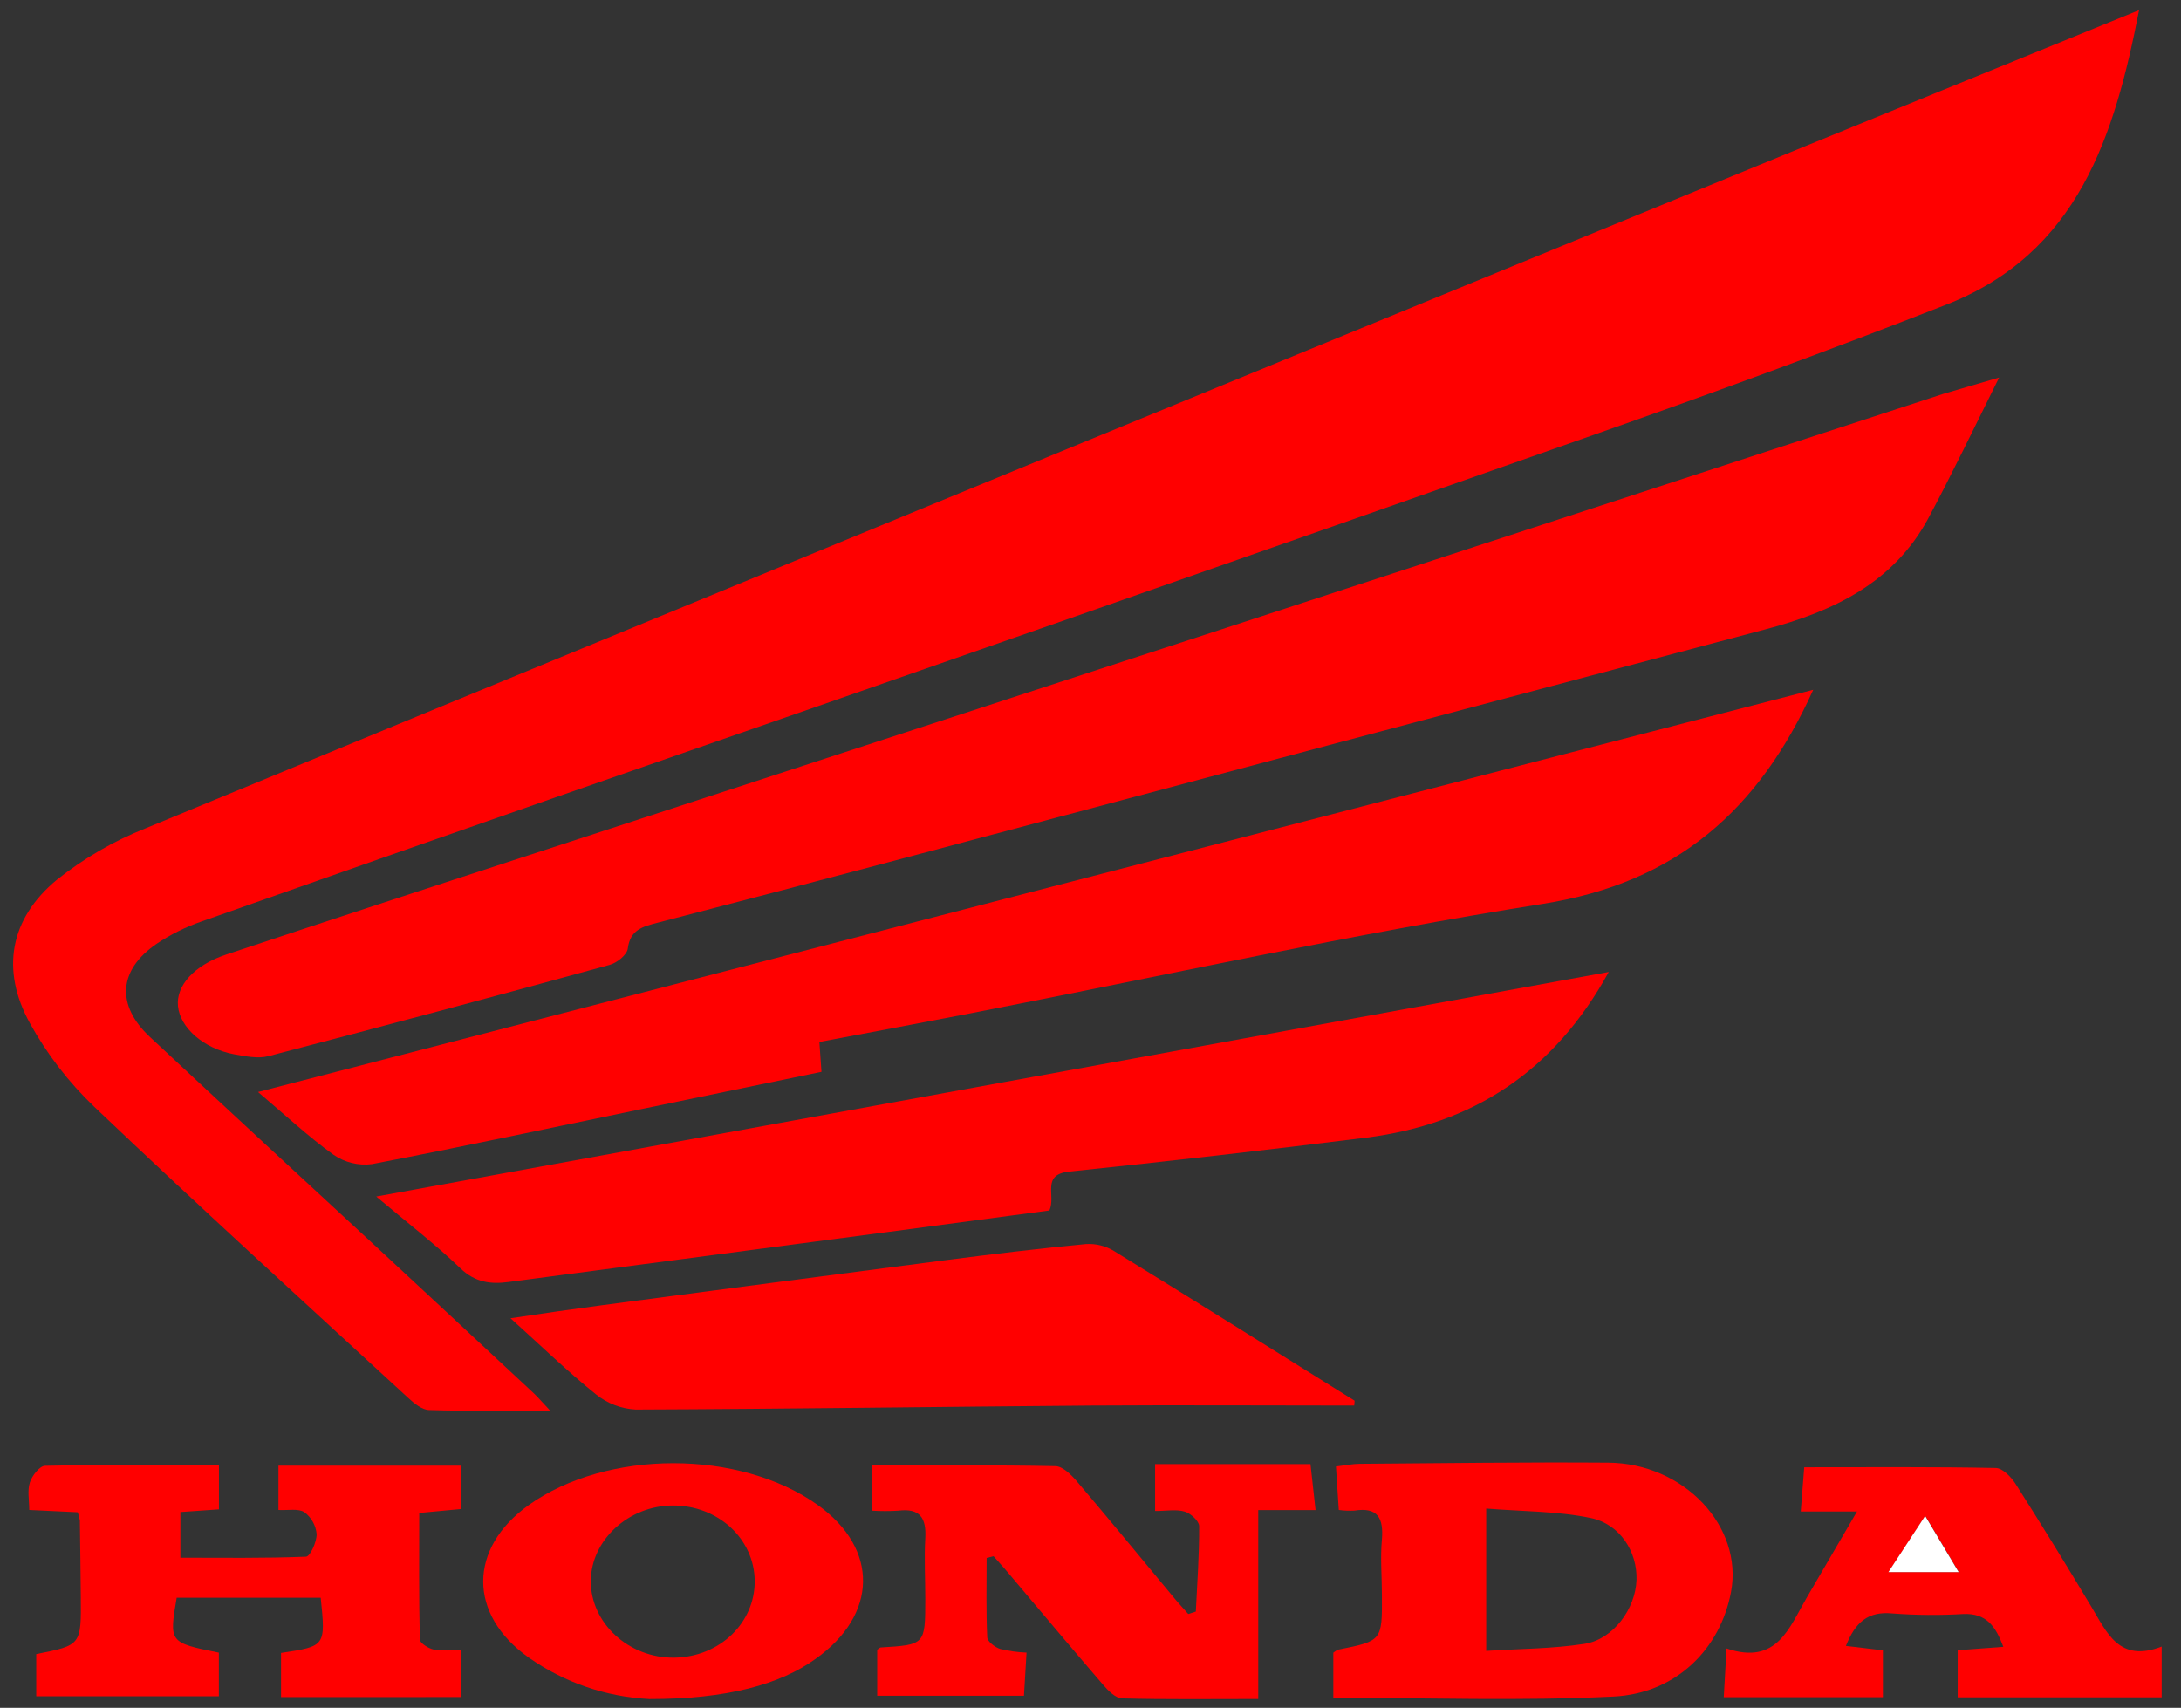 <svg width="83" height="65" viewBox="0 0 83 65" fill="none" xmlns="http://www.w3.org/2000/svg">
<rect x="0" y="0" width="83" height="65" fill="#333333" stroke="none"/>
<path d="M20.936 53.687C19.266 53.687 17.803 53.711 16.341 53.666C16.067 53.666 15.762 53.415 15.54 53.209C11.543 49.528 7.527 45.873 3.587 42.123C2.613 41.192 1.787 40.119 1.136 38.939C0.018 36.909 0.379 34.963 2.161 33.486C3.185 32.669 4.324 32.008 5.541 31.525C25.177 23.425 44.822 15.348 64.475 7.295C70.074 4.994 75.697 2.714 81.405 0.386C80.467 5.185 79.088 9.628 74.07 11.594C69.63 13.331 65.136 14.974 60.63 16.558C47.527 21.164 34.413 25.743 21.289 30.295C16.746 31.879 12.208 33.471 7.674 35.069C7.068 35.278 6.491 35.565 5.958 35.922C4.504 36.918 4.414 38.258 5.703 39.464C8.599 42.167 11.494 44.842 14.405 47.531C16.386 49.369 18.364 51.209 20.339 53.052C20.494 53.201 20.631 53.367 20.936 53.687Z" fill="#FF0000"/>
<path d="M76.079 14.368C75.114 16.309 74.282 18.049 73.376 19.74C72.052 22.189 69.763 23.27 67.199 23.95C56.083 26.896 44.966 29.848 33.848 32.807C30.905 33.588 27.958 34.36 25.007 35.123C24.461 35.266 23.98 35.384 23.891 36.104C23.862 36.341 23.478 36.648 23.2 36.723C18.879 37.909 14.549 39.067 10.21 40.198C9.805 40.302 9.324 40.198 8.896 40.123C7.738 39.899 6.854 39.115 6.773 38.293C6.695 37.52 7.379 36.737 8.612 36.328C12.226 35.123 15.849 33.944 19.471 32.762C37.632 26.842 55.794 20.918 73.957 14.989C74.56 14.808 75.176 14.638 76.079 14.368Z" fill="#FF0000"/>
<path d="M69.004 26.253C66.937 30.834 63.792 33.6 58.725 34.399C51.444 35.546 44.236 37.15 36.995 38.555C35.084 38.926 33.171 39.281 31.182 39.657C31.211 40.044 31.233 40.385 31.262 40.793L24.625 42.167C21.137 42.889 17.652 43.636 14.153 44.306C13.641 44.371 13.124 44.245 12.699 43.953C11.734 43.263 10.871 42.449 9.819 41.561L69.004 26.253Z" fill="#FF0000"/>
<path d="M61.223 36.992C59.132 40.797 56.047 42.783 51.994 43.298C48.231 43.768 44.463 44.199 40.691 44.59C39.612 44.702 40.195 45.497 39.937 46.07L33.742 46.895L19.355 48.792C18.664 48.885 18.079 48.806 17.517 48.267C16.571 47.358 15.523 46.555 14.318 45.539L61.223 36.992Z" fill="#FF0000"/>
<path d="M51.536 53.495C48.204 53.495 44.873 53.473 41.541 53.495C35.75 53.539 29.976 53.626 24.192 53.647C23.64 53.618 23.11 53.416 22.679 53.068C21.606 52.207 20.617 51.244 19.428 50.172C20.716 49.979 21.826 49.819 22.938 49.672C27.282 49.097 31.629 48.527 35.977 47.962C37.759 47.732 39.543 47.518 41.33 47.348C41.705 47.326 42.078 47.419 42.398 47.615C45.459 49.497 48.504 51.408 51.552 53.311L51.536 53.495Z" fill="#FF0000"/>
<path d="M45.508 61.336C45.56 60.253 45.641 59.168 45.635 58.085C45.635 57.892 45.313 57.599 45.085 57.531C44.764 57.436 44.394 57.508 43.958 57.508V55.722H49.872C49.932 56.261 49.994 56.815 50.065 57.473H47.884V64.662C46.029 64.662 44.367 64.685 42.709 64.639C42.456 64.639 42.168 64.341 41.973 64.114C40.776 62.727 39.603 61.32 38.419 59.923C38.226 59.689 38.014 59.461 37.811 59.23L37.547 59.295C37.547 60.301 37.524 61.307 37.57 62.309C37.57 62.471 37.863 62.695 38.064 62.758C38.393 62.837 38.728 62.884 39.066 62.897C39.031 63.49 38.998 64.025 38.968 64.538H33.383V62.787C33.46 62.735 33.483 62.704 33.51 62.702C35.211 62.598 35.211 62.598 35.213 60.857C35.213 60.085 35.169 59.313 35.213 58.541C35.257 57.768 35.005 57.394 34.188 57.496C33.855 57.516 33.521 57.516 33.188 57.496V55.776C35.543 55.776 37.85 55.755 40.157 55.801C40.435 55.801 40.761 56.12 40.973 56.369C42.203 57.813 43.404 59.28 44.616 60.737C44.809 60.973 45.017 61.199 45.22 61.428L45.508 61.336Z" fill="#FF0000"/>
<path d="M10.695 64.59V62.909C12.394 62.654 12.394 62.654 12.205 60.809H6.724C6.433 62.515 6.433 62.515 8.329 62.899V64.558H1.379V62.953C3.091 62.615 3.093 62.615 3.074 60.77C3.064 59.805 3.055 58.84 3.039 57.874C3.021 57.766 2.994 57.66 2.958 57.556L1.113 57.469C1.113 57.097 1.036 56.732 1.136 56.423C1.219 56.166 1.505 55.792 1.715 55.788C3.895 55.741 6.076 55.759 8.332 55.759V57.446L6.865 57.548V59.286C8.456 59.286 10.052 59.311 11.643 59.247C11.801 59.247 12.056 58.683 12.05 58.386C12.035 58.222 11.986 58.064 11.905 57.92C11.825 57.777 11.715 57.652 11.583 57.554C11.355 57.404 10.969 57.49 10.597 57.469V55.782H17.558V57.432L15.954 57.583C15.954 59.203 15.938 60.799 15.977 62.395C15.977 62.534 16.305 62.739 16.508 62.782C16.85 62.821 17.195 62.827 17.538 62.799V64.588L10.695 64.59Z" fill="#FF0000"/>
<path d="M50.741 64.617V62.899C50.826 62.845 50.872 62.795 50.934 62.783C52.598 62.448 52.6 62.448 52.59 60.714C52.59 60.006 52.524 59.295 52.59 58.591C52.656 57.776 52.43 57.351 51.54 57.494C51.343 57.503 51.145 57.495 50.949 57.469C50.914 56.944 50.882 56.421 50.841 55.813C51.2 55.772 51.474 55.714 51.748 55.712C54.897 55.689 58.047 55.645 61.196 55.668C64.091 55.689 66.344 58.102 65.875 60.591C65.469 62.749 63.796 64.451 61.404 64.569C57.872 64.745 54.339 64.617 50.741 64.617ZM56.559 62.832C57.833 62.749 59.082 62.753 60.302 62.563C61.396 62.394 62.244 61.224 62.279 60.127C62.311 59.071 61.663 58.004 60.524 57.772C59.271 57.512 57.96 57.529 56.559 57.415V62.832Z" fill="#FF0000"/>
<path d="M82.264 62.668V64.598H74.502V62.807L76.239 62.677C75.944 61.888 75.589 61.394 74.722 61.428C73.822 61.482 72.919 61.475 72.02 61.407C71.085 61.316 70.605 61.743 70.248 62.642L71.655 62.81V64.594H65.599C65.634 64.015 65.665 63.453 65.705 62.739C67.624 63.388 68.087 61.951 68.755 60.809C69.363 59.77 69.969 58.73 70.67 57.527H68.529C68.58 56.878 68.624 56.322 68.661 55.844C71.141 55.844 73.543 55.824 75.944 55.871C76.205 55.871 76.533 56.209 76.701 56.471C77.683 58.015 78.643 59.573 79.583 61.143C80.181 62.131 80.635 63.293 82.264 62.668ZM74.543 59.834L73.27 57.695L71.873 59.834H74.543Z" fill="#FF0000"/>
<path d="M24.715 64.664C23.065 64.583 21.472 64.035 20.121 63.085C17.805 61.444 17.818 58.93 20.121 57.282C23.103 55.158 28.148 55.158 31.124 57.282C33.454 58.95 33.412 61.457 31.028 63.142C29.676 64.112 27.655 64.668 24.715 64.664ZM25.611 57.299C23.926 57.299 22.497 58.612 22.484 60.164C22.47 61.768 23.926 63.11 25.657 63.089C27.389 63.067 28.736 61.76 28.721 60.164C28.705 58.568 27.327 57.295 25.611 57.299Z" fill="#FF0000"/>
<path d="M74.539 59.834H71.865L73.263 57.695L74.539 59.834Z" fill="white"/>
</svg>
